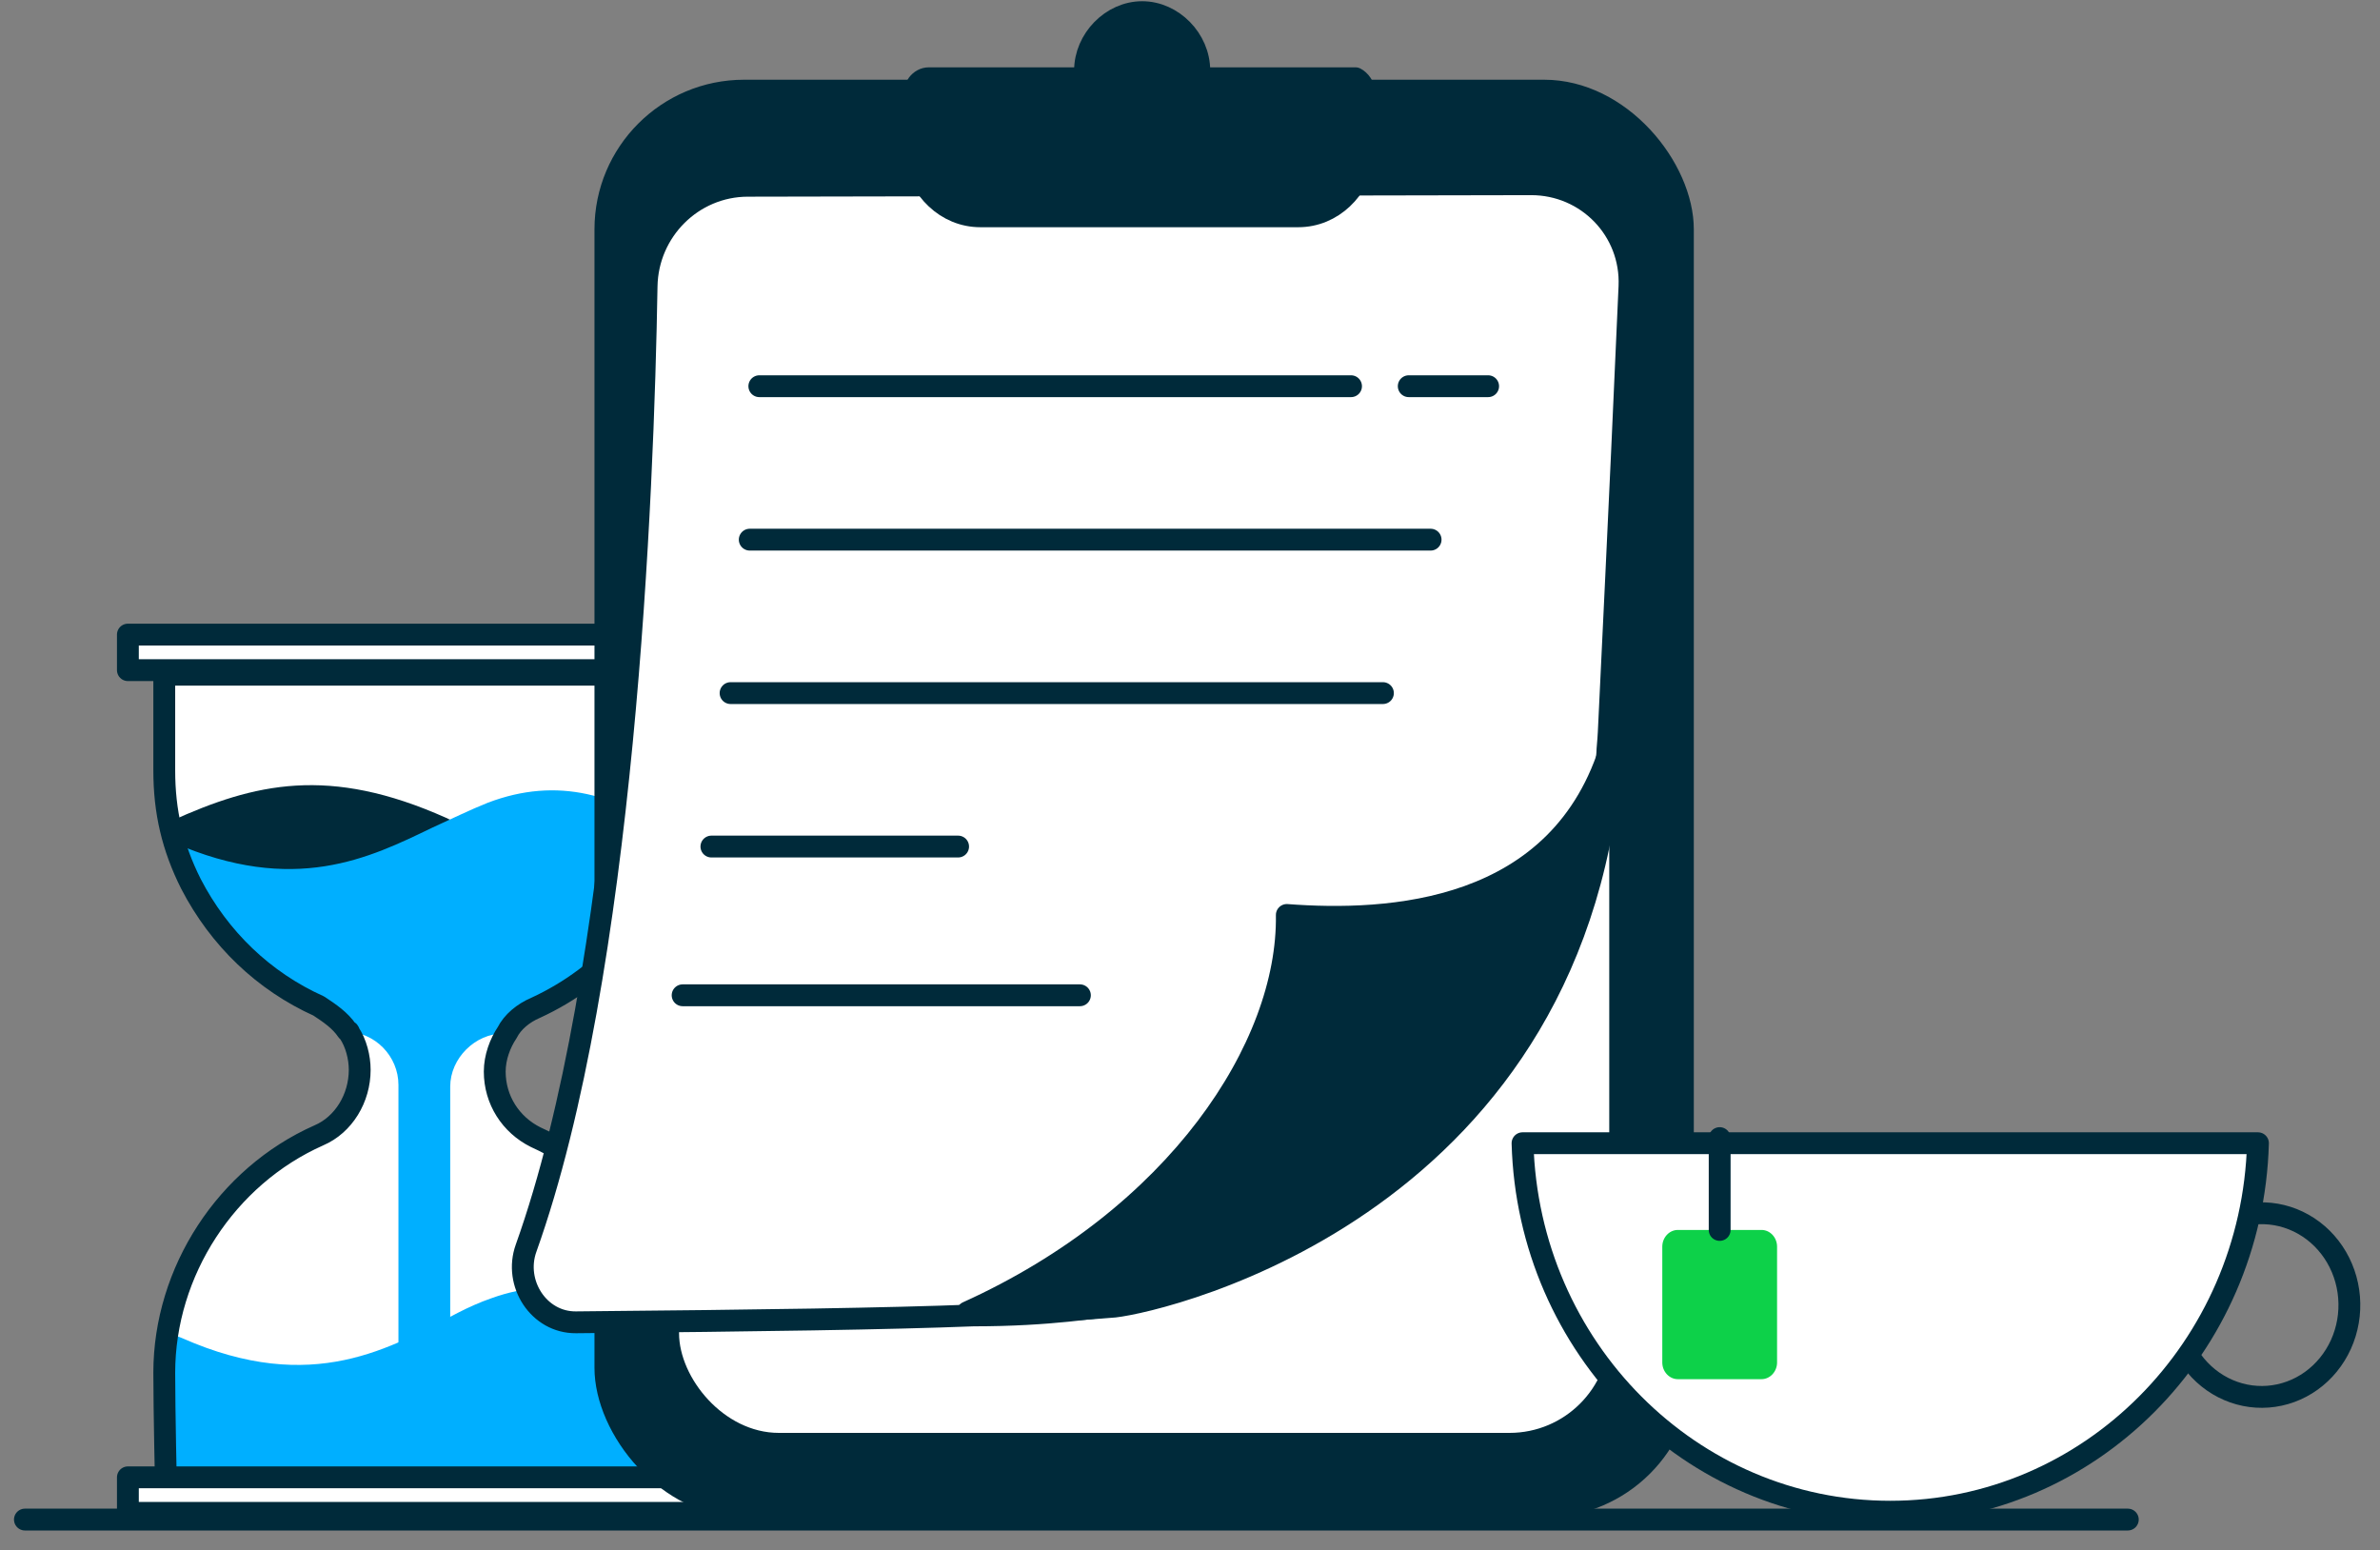 <svg width="109" height="71" viewBox="0 0 109 71" fill="none" xmlns="http://www.w3.org/2000/svg">
    <rect x="0" y="0" width="109" height="71" fill="#808080" stroke="none"/>
    <path d="M31.528 31.386V35.361C31.528 36.497 31.446 37.389 31.121 38.444C30.226 41.933 27.703 44.691 24.53 46.152C23.96 46.395 23.472 46.801 23.228 47.288C22.902 47.774 22.658 48.423 22.658 49.072C22.658 50.371 23.39 51.506 24.53 52.074C28.273 53.778 30.958 57.186 31.528 61.323C31.609 61.81 31.609 62.297 31.609 62.865V66.84C31.609 67.327 31.528 67.814 31.528 68.22H7.604C7.523 67.814 7.523 67.246 7.523 66.84L7.523 62.865C7.523 62.459 7.604 62.054 7.604 61.648C7.604 61.486 7.685 61.242 7.685 60.999C8.336 56.942 10.94 53.616 14.602 51.993C15.741 51.506 16.474 50.289 16.474 48.991C16.474 48.423 16.311 47.774 15.986 47.288C15.986 47.206 15.904 47.206 15.904 47.206C15.579 46.72 15.09 46.395 14.602 46.071C12.08 44.935 10.045 42.988 8.743 40.472C8.418 39.823 8.092 39.174 7.93 38.444C7.848 38.282 7.848 38.038 7.848 37.876C7.685 37.065 7.523 36.172 7.523 35.28V31.305C7.523 31.224 7.523 31.061 7.523 30.899H31.609C31.528 31.142 31.528 31.224 31.528 31.386Z" fill="white"/>
    <path d="M22.869 41.253L13.032 41.749L8.733 40.244C8.407 39.583 8.082 38.922 7.92 38.178C7.838 38.013 7.838 37.765 7.838 37.599C11.659 35.864 15.065 35.055 20.43 37.452C21.325 37.865 22.137 38.278 23.113 38.774C31.649 43.402 22.869 41.253 22.869 41.253Z" fill="#002A3A"/>
    <path d="M31.08 38.469C30.181 41.962 27.647 44.725 24.46 46.187C23.888 46.431 23.397 46.837 23.152 47.325H23.07C21.763 47.325 20.619 48.462 20.619 49.762V61.867H18.248V49.681C18.248 48.381 17.186 47.243 15.797 47.243C15.47 46.756 14.979 46.431 14.489 46.106C11.955 44.968 9.912 43.019 8.605 40.5C8.278 39.85 8.083 39.306 7.92 38.575C13.477 41.012 16.941 39.281 19.801 37.9C20.7 37.494 21.518 37.088 22.335 36.763C25.522 35.544 28.383 36.357 31.08 38.469Z" fill="#00AFFF"/>
    <path d="M31.344 63.101V67.156C31.344 67.652 31.265 67.806 31.265 68.22L7.523 68.087V66.631V62.926C7.523 62.285 7.655 61.28 7.787 61.073C7.787 61.073 8.177 61.205 8.346 61.28C14.335 63.928 17.929 61.694 20.963 60.122C21.442 59.874 22.002 59.625 22.481 59.46C25.675 58.301 28.549 59.212 31.265 61.446C31.265 62.025 31.344 62.522 31.344 63.101Z" fill="#00AFFF"/>
    <path d="M31.528 31.386V35.361C31.528 36.497 31.446 37.389 31.121 38.444C30.226 41.933 27.703 44.691 24.53 46.152C23.96 46.395 23.472 46.801 23.228 47.288C22.902 47.774 22.658 48.423 22.658 49.072C22.658 50.371 23.39 51.506 24.53 52.074C28.273 53.778 30.958 57.186 31.528 61.323C31.609 61.81 31.609 62.297 31.609 62.865V66.84C31.609 67.327 31.528 67.814 31.528 68.22H7.604C7.604 68.22 7.523 64.588 7.523 62.865C7.523 58.232 10.365 53.871 14.602 51.993C15.741 51.506 16.474 50.289 16.474 48.991C16.474 48.423 16.311 47.774 15.986 47.288C15.986 47.206 15.904 47.206 15.904 47.206C15.579 46.72 15.09 46.395 14.602 46.071C12.08 44.935 10.045 42.988 8.743 40.472C7.899 38.79 7.523 37.17 7.523 35.28V31.305C7.523 31.224 7.523 31.061 7.523 30.899H31.609C31.528 31.142 31.528 31.224 31.528 31.386Z" stroke="#002A3A" stroke-miterlimit="10" stroke-linecap="round" stroke-linejoin="round"/>
    <rect x="5.857" y="29.061" width="27.387" height="1.628" fill="white" stroke="#002A3A" stroke-linecap="round" stroke-linejoin="round"/>
    <rect x="5.857" y="67.653" width="27.387" height="1.628" fill="white" stroke="#002A3A" stroke-linecap="round" stroke-linejoin="round"/>
    <rect x="27.226" y="3.651" width="50.348" height="65.84" rx="6.852" fill="#002A3A"/>
    <rect x="31.099" y="8.493" width="42.602" height="57.125" rx="4.568" fill="white"/>
    <path d="M70.117 8.437C72.689 8.432 74.737 10.543 74.627 13.113C74.471 16.721 74.189 22.957 73.677 33.548C73.659 33.931 73.612 34.321 73.612 34.495C72.08 54.923 53.553 59.493 51.281 59.755C50.233 59.842 48.166 60.238 44.584 60.238C40.671 60.391 34.938 60.477 26.378 60.554C24.674 60.57 23.518 58.768 24.092 57.163C28.591 44.576 29.454 22.61 29.613 13.11C29.655 10.574 31.71 8.511 34.246 8.507L70.117 8.437Z" fill="white" stroke="#002A3A" stroke-miterlimit="10" stroke-linecap="round" stroke-linejoin="round"/>
    <path d="M73.829 34.015C72.588 55.156 53.349 59.574 51.044 59.834C49.98 59.921 47.94 60.094 44.305 60.094C53.881 55.762 59.023 47.964 58.934 41.9C63.544 42.246 71.524 41.9 73.829 34.015Z" fill="#002A3A" stroke="#002A3A" stroke-miterlimit="10" stroke-linecap="round" stroke-linejoin="round"/>
    <path d="M62.512 4.384V6.699C62.512 6.877 62.512 6.966 62.512 7.145C62.25 8.658 61.029 9.905 59.46 9.905H44.897C43.328 9.905 42.107 8.658 41.845 7.145C41.845 6.966 41.845 6.877 41.845 6.699V4.384C41.845 4.028 42.107 3.583 42.543 3.583H49.693C49.693 3.405 49.693 3.316 49.693 3.227C49.693 1.802 50.914 0.556 52.309 0.556C53.705 0.556 54.925 1.802 54.925 3.227C54.925 3.405 54.925 3.494 54.925 3.583H62.076C62.25 3.672 62.512 3.939 62.512 4.384Z" fill="#002A3A" stroke="#002A3A" stroke-miterlimit="10" stroke-linecap="round" stroke-linejoin="round"/>
    <path d="M33.459 31.74L63.336 31.74" stroke="#002A3A" stroke-linecap="round" stroke-linejoin="round"/>
    <path d="M34.776 17.686L61.875 17.686M64.518 17.686L68.154 17.686" stroke="#002A3A" stroke-linecap="round" stroke-linejoin="round"/>
    <path d="M34.337 24.713L65.519 24.713" stroke="#002A3A" stroke-linecap="round" stroke-linejoin="round"/>
    <path d="M32.581 38.767H43.88" stroke="#002A3A" stroke-linecap="round" stroke-linejoin="round"/>
    <path d="M31.263 45.578H49.458" stroke="#002A3A" stroke-linecap="round" stroke-linejoin="round"/>
    <path d="M86.57 69.227C77.441 69.227 69.986 61.731 69.729 52.353H86.57H103.411C103.154 61.731 95.699 69.227 86.57 69.227Z" fill="white" stroke="#002A3A" stroke-linecap="round" stroke-linejoin="round"/>
    <path fill-rule="evenodd" clip-rule="evenodd" d="M81.387 57.09C81.387 56.669 81.065 56.324 80.673 56.324H76.843C76.451 56.324 76.13 56.669 76.13 57.09V62.392C76.13 62.812 76.451 63.158 76.843 63.158H80.673C81.065 63.158 81.387 62.812 81.387 62.392V57.09Z" fill="#0DD149"/>
    <path d="M78.758 52.118V56.324" stroke="#002A3A" stroke-linecap="round" stroke-linejoin="round"/>
    <path d="M100.238 62.092C100.632 62.712 101.175 63.212 101.813 63.54C102.452 63.868 103.161 64.013 103.871 63.959C104.58 63.906 105.263 63.656 105.849 63.236C106.436 62.816 106.906 62.239 107.211 61.567C107.515 60.894 107.644 60.148 107.583 59.406C107.523 58.664 107.275 57.953 106.866 57.344C106.457 56.735 105.9 56.251 105.254 55.941C104.607 55.631 103.894 55.506 103.186 55.58" stroke="#002A3A" stroke-linecap="round" stroke-linejoin="round"/>
    <path d="M97.45 69.587L1.141 69.587" stroke="#002A3A" stroke-linecap="round" stroke-linejoin="round"/>
</svg>
